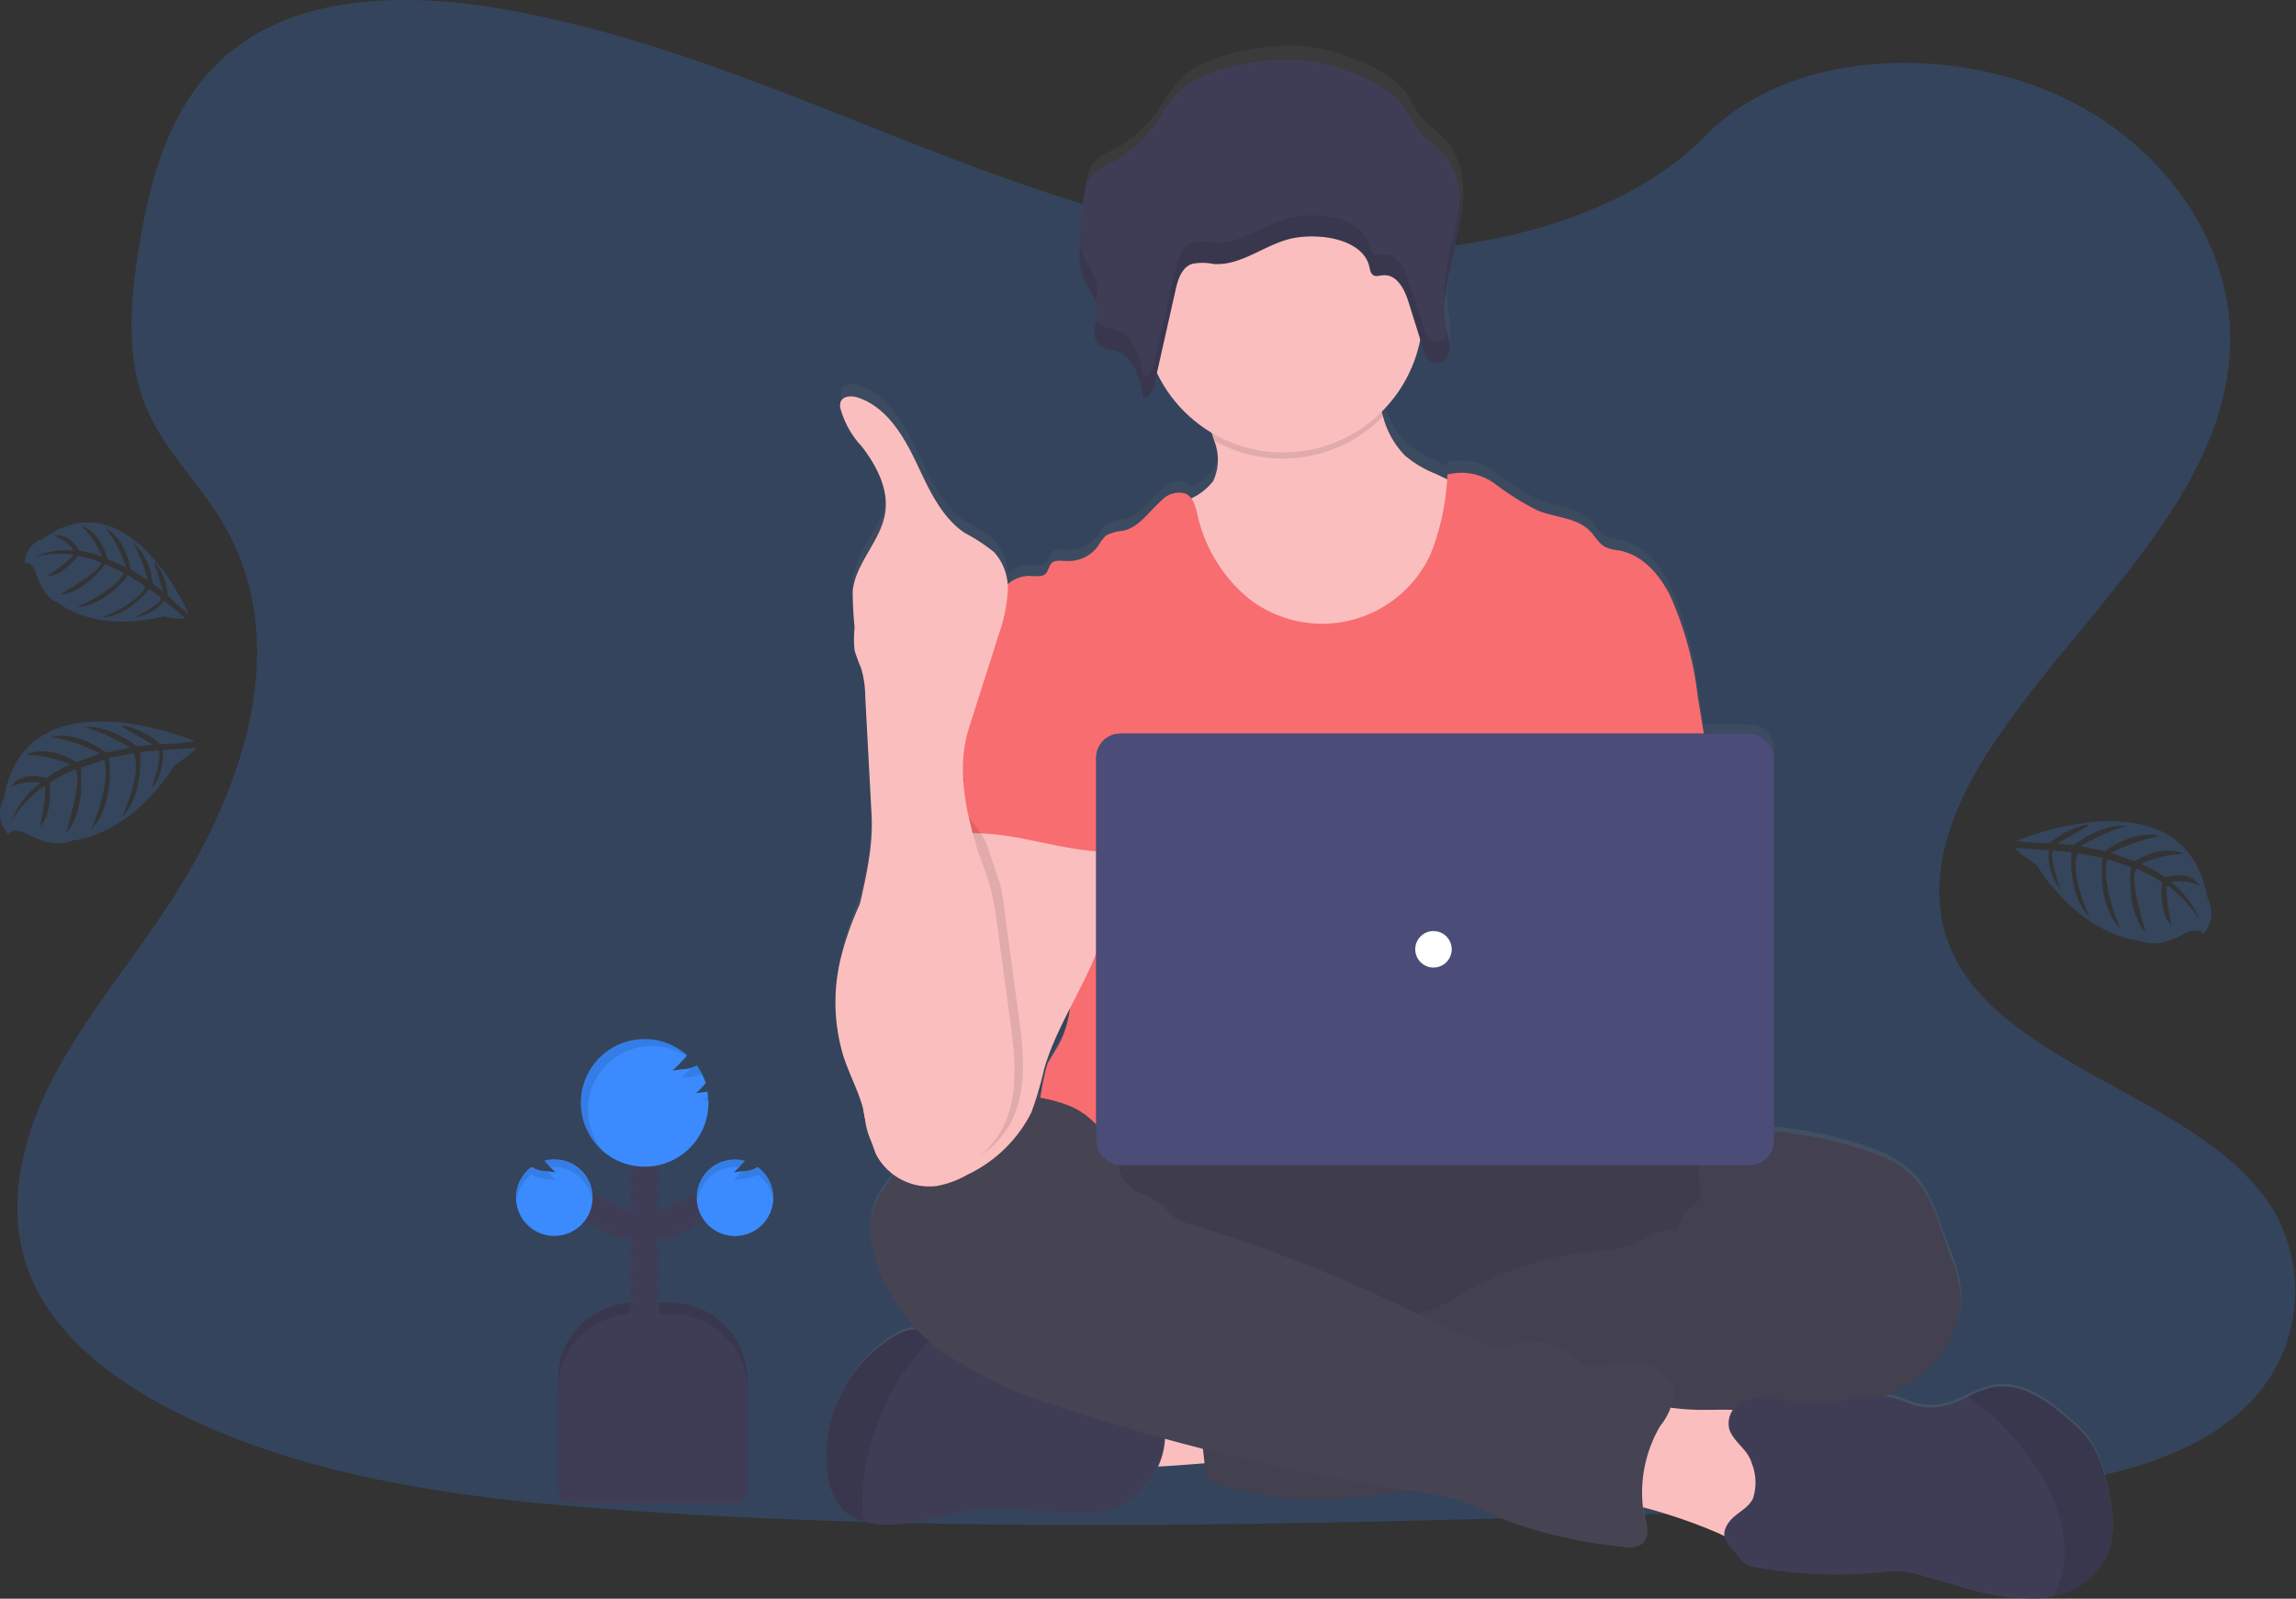 <svg xmlns="http://www.w3.org/2000/svg" xmlns:xlink="http://www.w3.org/1999/xlink" viewBox="0 0 180 125.33"><rect x="0" y="0" width="180" height="125.33" fill="#333333" stroke="none"/><defs><style>.cls-1,.cls-3{fill:#3b8bff;}.cls-1,.cls-2{opacity:0.2;}.cls-1,.cls-7,.cls-9{isolation:isolate;}.cls-4{fill:url(#linear-gradient);}.cls-5{fill:#fbbebe;}.cls-6{fill:#464353;}.cls-11,.cls-7{opacity:0.1;}.cls-8{fill:#f86d70;}.cls-9{opacity:0.05;}.cls-10{fill:#3f3d56;}.cls-12{fill:#4c4c78;}.cls-13{fill:#fff;}</style><linearGradient id="linear-gradient" x1="206.61" y1="-6497.61" x2="206.61" y2="-6375.71" gradientTransform="matrix(1, 0, 0, -1, -91.39, -6372.28)" gradientUnits="userSpaceOnUse"><stop offset="0" stop-color="gray" stop-opacity="0.25"/><stop offset="0.54" stop-color="gray" stop-opacity="0.12"/><stop offset="1" stop-color="gray" stop-opacity="0.1"/></linearGradient></defs><title>step3</title><g id="Layer_2" data-name="Layer 2"><g id="Layer_1-2" data-name="Layer 1"><path class="cls-1" d="M105.15,19.7c-11.45-.4-22.36-4.09-32.78-8.14S51.64,3,40.47.9C33.28-.48,25.05-.67,19.26,3.18,13.69,6.9,11.89,13.3,10.92,19.24c-.73,4.47-1.16,9.18.84,13.36,1.39,2.91,3.85,5.35,5.55,8.13,5.92,9.68,1.74,21.62-4.68,31.08-3,4.43-6.5,8.67-8.82,13.39S.4,95.32,2.43,100.14s6.82,8.36,12,10.88c10.56,5.12,23,6.59,35.15,7.42,26.87,1.84,53.88,1,80.81.25,10-.3,20-.59,29.79-2.14,5.45-.86,11.07-2.22,15-5.49a12.58,12.58,0,0,0,2.9-16.44c-5.64-8.76-21.23-10.93-25.18-20.33-2.17-5.17.06-10.94,3.21-15.73,6.77-10.29,18.11-19.32,18.71-31.09.41-8.08-5-16.17-13.47-20-8.84-4-21.09-3.5-27.6,3.13C127.06,17.43,115.26,20.05,105.15,19.7Z"/><g class="cls-2"><path class="cls-3" d="M15.28,58.1S2.05,52.53.31,62.56a2.44,2.44,0,0,0,.35,2.86s.27-.69,1.55,0A6.58,6.58,0,0,0,3.66,66a3.25,3.25,0,0,0,2.06-.11h0s4.35-.24,8-5.93c0,0,1.57-1,1.65-1.33l-2.62.18a4.35,4.35,0,0,1-.88,3.07s1-3,.5-3.06c-.09,0-1.39.15-1.39.15s.33,3.34-1.42,5.07c0,0,1.62-3.4.92-5l-1.94.37S9.08,62.94,7.17,65c0,0,1.57-3.61,1-5.44l-1.85.62s.45,3.43-1.16,5.13c0,0,1.4-4.35.74-5a9.64,9.64,0,0,0-2,1.06s.26,2.48-.75,3.37c0,0,.62-3,.31-3.13A10.13,10.13,0,0,0,.88,64.36a7.34,7.34,0,0,1,2.28-3,4.07,4.07,0,0,0-2.3.32S1.53,60.4,3.63,61A9.12,9.12,0,0,1,5.5,59.94a8.94,8.94,0,0,0-3.42-.78s1.54-.88,3.91.59l1.85-.67A12.6,12.6,0,0,0,4,57.78S5.69,57.12,8.31,59l1.89-.39A15.06,15.06,0,0,0,6.65,57s1.72-.27,4.1,1.51L12,58.38s-1.57-.92-2-1.15-.45-.37-.45-.37a6.17,6.17,0,0,1,3,1.46A15,15,0,0,0,15.28,58.1Z"/></g><g class="cls-2"><path class="cls-3" d="M158.06,65.92s13.23-5.56,15,4.47a2.44,2.44,0,0,1-.35,2.86s-.27-.69-1.55,0a6.58,6.58,0,0,1-1.44.59,3.25,3.25,0,0,1-2.06-.11h0s-4.35-.24-8-5.93c0,0-1.57-1-1.65-1.33l2.62.18a4.35,4.35,0,0,0,.88,3.07s-1-3-.5-3.06c.09,0,1.39.15,1.39.15s-.33,3.34,1.42,5.07c0,0-1.62-3.4-.92-5l1.94.37s-.53,3.51,1.38,5.55c0,0-1.57-3.61-1-5.44l1.85.62s-.45,3.43,1.16,5.13c0,0-1.4-4.35-.74-5a9.64,9.64,0,0,1,2,1.06s-.26,2.48.75,3.37c0,0-.62-3-.31-3.13a10.13,10.13,0,0,1,2.53,2.72,7.34,7.34,0,0,0-2.28-3,4.07,4.07,0,0,1,2.3.32s-.67-1.28-2.77-.67a9.12,9.12,0,0,0-1.87-1.06,8.94,8.94,0,0,1,3.42-.78s-1.54-.88-3.91.59l-1.85-.67a12.6,12.6,0,0,1,3.85-1.31s-1.71-.66-4.33,1.18l-1.89-.39a15.06,15.06,0,0,1,3.55-1.6s-1.72-.27-4.1,1.51l-1.29-.11s1.57-.92,2-1.15.45-.37.45-.37a6.17,6.17,0,0,0-3,1.46A15,15,0,0,1,158.06,65.92Z"/></g><g class="cls-2"><path class="cls-3" d="M14.79,48.12S10.1,37.28,3.36,42.25a2,2,0,0,0-1.42,1.89s.56-.26.91.9a5.33,5.33,0,0,0,.53,1.17,2.65,2.65,0,0,0,1.28,1.11h0s2.72,2.34,8.14,1a5.31,5.31,0,0,0,1.74.15l-1.66-1.39a3.57,3.57,0,0,1-2.28,1.32s2.27-1.22,2-1.53c0-.06-.91-.7-.91-.7S10,48.37,8,48.41c0,0,2.9-1.09,3.4-2.45l-1.36-.88s-1.69,2.39-4,2.51c0,0,3-1.25,3.68-2.68l-1.46-.68s-1.69,2.3-3.6,2.39c0,0,3.31-1.79,3.26-2.52a7.68,7.68,0,0,0-1.81-.52s-1.25,1.62-2.37,1.57c0,0,2.09-1.43,2-1.68a8.29,8.29,0,0,0-3,.18,6,6,0,0,1,3.07-.48A3.33,3.33,0,0,0,4.21,42s1.13-.38,2,1.18A7.73,7.73,0,0,1,8,43.64a7.27,7.27,0,0,0-1.59-2.41s1.42.35,2,2.58l1.48.66a10.32,10.32,0,0,0-1.54-3s1.39.58,1.9,3.17l1.34.85a12.41,12.41,0,0,0-1.2-3,4.9,4.9,0,0,1,1.57,3.24l.83.67s-.41-1.44-.56-1.84-.06-.48-.06-.48a5.07,5.07,0,0,1,1,2.6A12,12,0,0,0,14.79,48.12Z"/></g><path class="cls-4" d="M165,115.52a9.06,9.06,0,0,0-1-2.49,8.64,8.64,0,0,0-1.56-1.71c-1.73-1.57-3.85-3.16-6.14-2.77a8.1,8.1,0,0,0-2,.74c-.33.15-.67.31-1,.44a5.05,5.05,0,0,1-3.06.27c-.52-.14-1-.39-1.53-.55a4.94,4.94,0,0,0-.75-.16,13.86,13.86,0,0,0,1.45-.76c2.57-1.59,4.62-4.45,4.33-7.47a12.19,12.19,0,0,0-.8-3L152,95.56a10.79,10.79,0,0,0-1.53-3.13,8,8,0,0,0-3.13-2.22,30.41,30.41,0,0,0-8.06-1.87l-.19,0V58.72a1.91,1.91,0,0,0-1.89-1.92h-3.62l-.48-2.91a27.25,27.25,0,0,0-2.2-8.08c-.83-1.63-2.16-3.19-4-3.51a3.94,3.94,0,0,1-1-.24c-.52-.26-.81-.83-1.22-1.25-1-1.09-2.73-1.11-4.12-1.67A21.56,21.56,0,0,1,117.23,37a4.39,4.39,0,0,0-3.76-.75,2.57,2.57,0,0,1,0,.27l-.8-.36a8.72,8.72,0,0,1-2.42-1.46,6.94,6.94,0,0,1-1.73-3.12c0-.12-.07-.24-.11-.37a11.09,11.09,0,0,0,3-5.66l.2.63a3.31,3.31,0,0,0,.24.62l.11.19a1.22,1.22,0,0,0,.29.3.81.81,0,0,0,.38.15h.2a1.1,1.1,0,0,0,.8-.68,1.43,1.43,0,0,0,.08-.29,1.5,1.5,0,0,0,0-.18v-.43a.69.69,0,0,0,0-.14s0,0,0,0l0-.18a.24.24,0,0,1,0,0l0-.15,0-.09v0h0l-.07-.28a8.21,8.21,0,0,1-.13-2.52,27.28,27.28,0,0,1,.68-3.66l.05-.22.06-.25.11-.51h0c0-.15.06-.29.09-.44s0-.26.06-.39v0a11.32,11.32,0,0,0,.12-2.69h0a5.65,5.65,0,0,0-1.35-3.37c-.6-.66-1.38-1.16-1.94-1.85s-.81-1.46-1.35-2.1c-1.49-1.78-5.31-3.15-7.65-3.39-2.69-.27-7,.41-9.19,2a8.88,8.88,0,0,0-1.91,2.23,11,11,0,0,1-3.83,3.81,4.64,4.64,0,0,0-1.74,1.1,3,3,0,0,0-.48,1.24,24.35,24.35,0,0,0-.49,4.72,5.82,5.82,0,0,0,.26,2c0,.09.07.18.12.27h0l.13.24,0,.05a9.9,9.9,0,0,1,.76,1.3,1.88,1.88,0,0,1,.11.4,2.93,2.93,0,0,1-.07,1h0a.67.67,0,0,1,0,.15l0,.11a.2.2,0,0,1,0,.1q0,.15-.05.31c0,.07,0,.15,0,.22a1.79,1.79,0,0,0,.16.86,1.09,1.09,0,0,0,.11.18,1,1,0,0,0,.32.27,3.61,3.61,0,0,0,.88.21,2.67,2.67,0,0,1,1.81,1.72,6.07,6.07,0,0,1,.21.57,10.16,10.16,0,0,1,.33,1.49c.41,0,.64-.38.78-.77a3.62,3.62,0,0,0,.11-.39l.17-.75A11.08,11.08,0,0,0,95.06,33c.07.2.13.39.19.59a4,4,0,0,1-.08,3.15,3.35,3.35,0,0,1-1.76,1.37A1.17,1.17,0,0,0,93,37.8a1.81,1.81,0,0,0-1.91.54c-1,.86-1.73,2.1-3,2.38a3.47,3.47,0,0,0-1.33.36,3.08,3.08,0,0,0-.62.81,2.84,2.84,0,0,1-2.44,1.22c-.44,0-1-.12-1.25.2s-.24.62-.48.84-.84.16-1.29.14A2.38,2.38,0,0,0,79,45a4.06,4.06,0,0,0-1-2.6,13.74,13.74,0,0,0-2.3-1.52c-1.91-1.3-2.86-3.57-3.85-5.66s-2.3-4.29-4.47-5c-.5-.18-1.19-.19-1.42.29a1.06,1.06,0,0,0,0,.63A7.3,7.3,0,0,0,67.56,34c1.15,1.51,2.12,3.35,1.84,5.23-.33,2.23-2.31,4-2.55,6.19a28.86,28.86,0,0,0,.14,3,8.55,8.55,0,0,0,0,1.85,12.54,12.54,0,0,0,.5,1.35,7.88,7.88,0,0,1,.33,2.22q.25,4.74.5,9.48a25.86,25.86,0,0,1-.91,7A22,22,0,0,0,66,74.6a14.63,14.63,0,0,0,.24,7.84c.45,1.37,1.14,2.64,1.51,4a.37.37,0,0,0,0,.09c0,.3.08.59.13.88a8.5,8.5,0,0,0,.26,1,7.13,7.13,0,0,0,.52,1.64,4.58,4.58,0,0,0,1.43,1.67c-.34.67-.9,1.21-1.27,1.87a5.74,5.74,0,0,0-.44,3.83A12.67,12.67,0,0,0,72,104h-.24a3.74,3.74,0,0,0-1.63.58A11.06,11.06,0,0,0,65,115.79a4.81,4.81,0,0,0,1,2.34,3.71,3.71,0,0,0,1.74,1.07,6,6,0,0,0,1.28.24c2.93.24,5.77-1.12,8.71-1.24a23.47,23.47,0,0,1,2.92.14q2.12.18,4.26.22a5.64,5.64,0,0,0,5.08-2.29,6.17,6.17,0,0,0,.9-1.42c1.25-.07,2.64-.18,3.64-.26v.14a1.91,1.91,0,0,0,.52,1.33,1.86,1.86,0,0,0,.71.29,30.87,30.87,0,0,0,7.32,1.19,30.91,30.91,0,0,0,3.48-.27l4.36-.5a22.21,22.21,0,0,1,3.74.81c1.26.43,2.44,1.07,3.66,1.57a36.41,36.41,0,0,0,9,2,1.83,1.83,0,0,0,1.5-.24c.5-.48.33-1.27.19-1.94-.06-.27-.1-.55-.14-.82a41.34,41.34,0,0,1,6,2.09l.34.15c.1.52.58.94,1,1.5a3.79,3.79,0,0,0,.53.65,1.73,1.73,0,0,0,.76.27,35.29,35.29,0,0,0,9.77.44,10,10,0,0,1,2-.07,8.49,8.49,0,0,1,1.45.33l2.76.79a18.64,18.64,0,0,0,6.23,1,8.27,8.27,0,0,0,1.27-.18,6,6,0,0,0,4-2.82C166.1,120.26,165.58,117.75,165,115.52ZM84,78.26a8.67,8.67,0,0,1-.8,3c-.3.6-.68,1.15-1,1.75a9.46,9.46,0,0,0-.57,2.7l-.43-.06c.21-.74.37-1.51.58-2.25A29.17,29.17,0,0,1,84,78.26Z"/><path class="cls-5" d="M87.71,114.9c-.5-1.14-1-2.46-.48-3.6a3.06,3.06,0,0,1,1.58-1.49,7.62,7.62,0,0,1,2.14-.53,29.93,29.93,0,0,1,7-.1,11.36,11.36,0,0,1-.5,4c-.28,1.19-.44,1.37-1.67,1.43C95,114.65,87.9,115.32,87.71,114.9Z"/><ellipse class="cls-6" cx="108.93" cy="97.66" rx="34.07" ry="9.53"/><ellipse class="cls-7" cx="108.93" cy="97.66" rx="34.07" ry="9.53"/><path class="cls-5" d="M115,47.34a10.6,10.6,0,0,1-5.47,5,13.72,13.72,0,0,1-4.33.82,12.36,12.36,0,0,1-4.79-.58,11,11,0,0,1-5-4,24.48,24.48,0,0,1-2.9-5.8,6.45,6.45,0,0,1-.59-3.3,4.68,4.68,0,0,0,3.2-1.78,4,4,0,0,0,.08-3.12c-.09-.3-.19-.6-.29-.89-.24-.69-1.06-2-.49-2.59.36-.37,1.89-.56,2.42-.81,1.62-.75,3.12-1.83,4.9-2.18a11.8,11.8,0,0,1,4.67.3,1.54,1.54,0,0,1,.58.21,1.39,1.39,0,0,1,.43.64c.44,1.07.7,2.25,1,3.36a6.87,6.87,0,0,0,1.72,3.09,8.79,8.79,0,0,0,2.42,1.44l2.11,1a2.78,2.78,0,0,1,1,.65,2.53,2.53,0,0,1,.48,1.3A12.11,12.11,0,0,1,115,47.34Z"/><path class="cls-7" d="M108.49,32.58a11,11,0,0,1-13.25,2c-.09-.3-.19-.6-.29-.89-.24-.69-1.06-2-.49-2.59.36-.37,1.89-.56,2.42-.81,1.62-.75,3.12-1.83,4.9-2.18a11.8,11.8,0,0,1,4.67.3,1.54,1.54,0,0,1,.58.21,1.39,1.39,0,0,1,.43.64C107.88,30.29,108.14,31.47,108.49,32.58Z"/><circle class="cls-5" cx="100.59" cy="24.51" r="10.96"/><path class="cls-8" d="M134,60.08l-.9-5.46a26.8,26.8,0,0,0-2.2-8c-.84-1.62-2.16-3.15-4-3.47a3.82,3.82,0,0,1-1-.24c-.52-.25-.81-.82-1.21-1.24-1-1.08-2.73-1.09-4.12-1.64a21.07,21.07,0,0,1-3.35-2.09,4.46,4.46,0,0,0-3.75-.74,18.81,18.81,0,0,1-1.32,6.25A9.36,9.36,0,0,1,98,47a11.76,11.76,0,0,1-4.12-6.65c-.15-.63-.33-1.35-.91-1.64a1.83,1.83,0,0,0-1.91.53c-1,.86-1.73,2.08-3,2.37a3.48,3.48,0,0,0-1.33.36,3,3,0,0,0-.62.8,2.86,2.86,0,0,1-2.44,1.21c-.44,0-1-.12-1.25.2s-.24.61-.48.83-.84.16-1.29.14a2.61,2.61,0,0,0-2.12,1.19,7.69,7.69,0,0,0-1,2.35c2.6,5.8,5,11.61,7.59,17.41a1.48,1.48,0,0,1,.19.71,1.74,1.74,0,0,1-.32.71c-1.28,2.05-1.24,4.63-1.1,7s.31,5-.76,7.12c-.29.59-.67,1.14-1,1.73a16.39,16.39,0,0,0-.51,7.09h53.85c-1-2.82-.64-8.49-.42-11.49a41.9,41.9,0,0,0-.41-6.29C134.43,68.42,134.69,64.35,134,60.08Z"/><path class="cls-6" d="M136.74,88.8a5.13,5.13,0,0,1,2.52-.08,30.65,30.65,0,0,1,8.05,1.85,7.91,7.91,0,0,1,3.13,2.19,10.86,10.86,0,0,1,1.53,3.1l.91,2.5a12.07,12.07,0,0,1,.8,2.94c.29,3-1.77,5.83-4.35,7.39s-5.62,2.11-8.58,2.69-5.93,1.22-8.88,1.91a35.74,35.74,0,0,1-4.18.82c-3.15.36-6.45-.17-9.45.87a36,36,0,0,1-3.6,1.32,22.38,22.38,0,0,1-2.49.4l-5.67.65a31,31,0,0,1-3.48.27,31.17,31.17,0,0,1-7.32-1.17,1.39,1.39,0,0,1-1.23-1.6q-.36-3.2-.64-6.4a2.4,2.4,0,0,1,2.53-3.1,58.82,58.82,0,0,1,10.88-.76c1.38-1.38,3.67-1.39,5.48-2.14a16.29,16.29,0,0,0,1.93-1.05,25.26,25.26,0,0,1,10.61-3.35,9.88,9.88,0,0,0,2.17-.31c1.4-.44,2.68-1.62,4.12-1.33a3.34,3.34,0,0,1,.71-1.49c.2-.17.46-.29.65-.48a2,2,0,0,0,.37-1.6,4.68,4.68,0,0,1,0-1.69,2.33,2.33,0,0,1,.26-.59A3.21,3.21,0,0,1,136.74,88.8Z"/><path class="cls-9" d="M136.74,88.8a5.13,5.13,0,0,1,2.52-.08,30.65,30.65,0,0,1,8.05,1.85,7.91,7.91,0,0,1,3.13,2.19,10.86,10.86,0,0,1,1.53,3.1l.91,2.5a12.07,12.07,0,0,1,.8,2.94c.29,3-1.77,5.83-4.35,7.39s-5.62,2.11-8.58,2.69-5.93,1.22-8.88,1.91a35.74,35.74,0,0,1-4.18.82c-3.15.36-6.45-.17-9.45.87a36,36,0,0,1-3.6,1.32,22.38,22.38,0,0,1-2.49.4l-5.67.65a31,31,0,0,1-3.48.27,31.17,31.17,0,0,1-7.32-1.17,1.39,1.39,0,0,1-1.23-1.6q-.36-3.2-.64-6.4a2.4,2.4,0,0,1,2.53-3.1,58.82,58.82,0,0,1,10.88-.76c1.38-1.38,3.67-1.39,5.48-2.14a16.29,16.29,0,0,0,1.93-1.05,25.26,25.26,0,0,1,10.61-3.35,9.88,9.88,0,0,0,2.17-.31c1.4-.44,2.68-1.62,4.12-1.33a3.34,3.34,0,0,1,.71-1.49c.2-.17.46-.29.65-.48a2,2,0,0,0,.37-1.6,4.68,4.68,0,0,1,0-1.69,2.33,2.33,0,0,1,.26-.59A3.21,3.21,0,0,1,136.74,88.8Z"/><path class="cls-10" d="M89.9,116.37a5.66,5.66,0,0,1-5.08,2.26q-2.13-.05-4.26-.22a23.87,23.87,0,0,0-2.92-.14c-2.94.11-5.78,1.46-8.71,1.22a6.18,6.18,0,0,1-1.28-.24,3.72,3.72,0,0,1-1.73-1.05,4.75,4.75,0,0,1-1-2.31,10.9,10.9,0,0,1,5.13-11.11,3.76,3.76,0,0,1,1.63-.58,3.86,3.86,0,0,1,1.65.36h0a12.47,12.47,0,0,1,4.08,2.73,2.3,2.3,0,0,0,.62.5,2.14,2.14,0,0,0,.74.14l3.13.2a7.42,7.42,0,0,1,1.57.22,12.5,12.5,0,0,1,1.65.71,21.17,21.17,0,0,0,5.37,1.24.8.8,0,0,1,.48.19.75.75,0,0,1,.15.31A6.08,6.08,0,0,1,89.9,116.37Z"/><path class="cls-7" d="M73.38,104.59a18.8,18.8,0,0,0-3.13,3.92,19.6,19.6,0,0,0-2.56,7.75,14.39,14.39,0,0,0,0,3,3.72,3.72,0,0,1-1.73-1.05,4.75,4.75,0,0,1-1-2.31,10.9,10.9,0,0,1,5.13-11.11,3.76,3.76,0,0,1,1.63-.58,3.86,3.86,0,0,1,1.65.36Z"/><path class="cls-5" d="M134,110.52c1.75,0,3.72-.14,5,1s1.39,3,1.47,4.61l.09,1.92a3.84,3.84,0,0,1-.18,1.73,2.67,2.67,0,0,1-2.62,1.36,8.82,8.82,0,0,1-3-.93,41.86,41.86,0,0,0-8.1-2.55q.14-2,.45-4c.15-.91.17-2.44.78-3.2s1.49-.37,2.36-.22A19,19,0,0,0,134,110.52Z"/><path class="cls-6" d="M87.74,91.2c0,.24-.37,0-.41-.25a5.8,5.8,0,0,0-3.57-4.29A11.7,11.7,0,0,0,78,86c-2.92.28-6.18,1.39-7.26,4.12-.25.64-.37,1.33-.68,1.94S69.17,93.3,68.8,94a5.66,5.66,0,0,0-.44,3.79,13.68,13.68,0,0,0,5.78,8.34,34.5,34.5,0,0,0,9.41,4.31,163.26,163.26,0,0,0,26.69,6.37,25.65,25.65,0,0,1,4.36.9c1.26.42,2.44,1.05,3.66,1.55a36.8,36.8,0,0,0,9,2,1.84,1.84,0,0,0,1.5-.24c.5-.46.33-1.26.19-1.92a10.33,10.33,0,0,1,1.21-7.32,4.8,4.8,0,0,0,1.08-2.73,2.74,2.74,0,0,0-2.42-2.16,12.1,12.1,0,0,0-3.47.24,1.9,1.9,0,0,1-1.19-.12,2.36,2.36,0,0,1-.46-.41,5.23,5.23,0,0,0-6.09-.85c-.43.24-1.07-.29-1.52-.49l-5-2.27A118.2,118.2,0,0,0,93.45,96a3.7,3.7,0,0,1-1.36-.56c-.3-.24-.52-.56-.8-.83a10.18,10.18,0,0,0-2.18-1.21C88.38,93,87.57,92,87.74,91.2Z"/><path class="cls-10" d="M165,122.34a6,6,0,0,1-4,2.79,8,8,0,0,1-1.27.18,18.8,18.8,0,0,1-6.22-1l-2.76-.78a8.71,8.71,0,0,0-1.45-.32,10,10,0,0,0-2,.07,35.64,35.64,0,0,1-9.77-.44,1.72,1.72,0,0,1-.76-.27,3.75,3.75,0,0,1-.53-.65c-.75-.9-1.56-1.43-.67-2.62.51-.69,1.46-1,1.86-1.83a4.08,4.08,0,0,0-.09-2.74c-.32-1.13-1.38-1.62-1.76-2.66a1.87,1.87,0,0,1,.91-2.12,3.78,3.78,0,0,1,2.43-.35c.83.11,1.64.34,2.47.41,2.44.2,4.94-1.07,7.29-.36.52.16,1,.41,1.53.55a5.09,5.09,0,0,0,3.06-.26c.34-.13.68-.28,1-.44a8.16,8.16,0,0,1,2-.74c2.29-.39,4.41,1.19,6.14,2.74a8.68,8.68,0,0,1,1.56,1.69,8.49,8.49,0,0,1,1,2.46C165.55,117.83,166.07,120.31,165,122.34Z"/><path class="cls-7" d="M165,122.34a6,6,0,0,1-4,2.79,7.79,7.79,0,0,0,.85-4.09,12.91,12.91,0,0,0-2.41-6.28,22.25,22.25,0,0,0-2.65-3.23c-.76-.76-1.69-1.37-2.5-2.07a8.16,8.16,0,0,1,2-.74c2.29-.39,4.41,1.19,6.14,2.74a8.68,8.68,0,0,1,1.56,1.69,8.49,8.49,0,0,1,1,2.46C165.55,117.83,166.07,120.31,165,122.34Z"/><path class="cls-10" d="M93,6.72a8.73,8.73,0,0,0-1.91,2.21,10.91,10.91,0,0,1-3.83,3.77,4.65,4.65,0,0,0-1.74,1.09A2.94,2.94,0,0,0,85.07,15a24.22,24.22,0,0,0-.49,4.67A5.19,5.19,0,0,0,85,22a7.87,7.87,0,0,1,1,2,5.93,5.93,0,0,1-.19,1.7,1.44,1.44,0,0,0,.58,1.52,3.52,3.52,0,0,0,.88.21c1.58.35,2.12,2.21,2.36,3.75.54,0,.78-.65.89-1.15l1.65-7.34c.18-.8.48-1.72,1.27-2a4.07,4.07,0,0,1,1.67,0c2.18.18,4-1.51,6.16-2a7.86,7.86,0,0,1,2.08-.14c1.68.08,3.64.77,4,2.34.06.25.1.56.33.69s.48,0,.74,0c1.07-.11,1.7,1.09,2,2.08l1.12,3.57c.17.54.45,1.18,1,1.25a1.08,1.08,0,0,0,1.08-1,4.18,4.18,0,0,0-.21-1.54c-.53-2.35.28-4.75.77-7.1s.58-5.05-1.07-6.86c-.6-.66-1.38-1.14-1.94-1.83s-.81-1.44-1.35-2.08c-1.49-1.76-5.31-3.11-7.65-3.34C99.53,4.47,95.18,5.15,93,6.72Z"/><g class="cls-11"><path d="M112.58,26.81c-.59-.07-.87-.71-1-1.25L110.42,22c-.31-1-.94-2.18-2-2.08-.24,0-.52.12-.74,0s-.27-.43-.33-.69c-.36-1.57-2.31-2.26-4-2.34a8,8,0,0,0-2.08.14c-2.14.48-4,2.14-6.16,2a4.11,4.11,0,0,0-1.67,0c-.8.28-1.09,1.19-1.27,2l-1.65,7.34c-.11.51-.36,1.12-.89,1.15-.24-1.53-.77-3.39-2.36-3.75a3.75,3.75,0,0,1-.88-.21,1,1,0,0,1-.46-.51c0,.22-.09.44-.12.66a1.45,1.45,0,0,0,.58,1.52,3.52,3.52,0,0,0,.88.21c1.58.35,2.12,2.21,2.36,3.75.54,0,.78-.65.89-1.15l1.65-7.34c.18-.8.48-1.72,1.27-2a4.07,4.07,0,0,1,1.67,0c2.18.18,4-1.51,6.16-2a7.86,7.86,0,0,1,2.07-.14c1.68.08,3.64.77,4,2.34.06.25.1.56.33.69s.48,0,.74,0c1.07-.11,1.7,1.09,2,2.08l1.12,3.57c.17.54.45,1.18,1,1.25a1.08,1.08,0,0,0,1.08-1,3.24,3.24,0,0,0-.14-1.27A1,1,0,0,1,112.58,26.81Z"/><path d="M86,22.27a8,8,0,0,0-1-2,3.92,3.92,0,0,1-.35-1.43c0,.27,0,.53,0,.8A5.19,5.19,0,0,0,85,22c.26.54.7,1,.92,1.57A3.59,3.59,0,0,0,86,22.27Z"/><path d="M114.21,17.2c-.43,2.08-1.11,4.19-.9,6.28a40.86,40.86,0,0,1,.9-4.61,12.15,12.15,0,0,0,.28-3.53A14.57,14.57,0,0,1,114.21,17.2Z"/></g><path class="cls-5" d="M86.94,70.61c-.29,4.73-3.76,8.64-5.08,13.19a27.53,27.53,0,0,1-1,3.4,10.75,10.75,0,0,1-5,4.88,7.51,7.51,0,0,1-2.46.9,4.72,4.72,0,0,1-4.74-2.52,20,20,0,0,1-1-3.57c-.37-1.37-1.06-2.64-1.51-4a14.57,14.57,0,0,1-.24-7.76A23.83,23.83,0,0,1,68.5,68.8l.51-.87a19.82,19.82,0,0,1,1.65-2.38,26.34,26.34,0,0,1,5.08-4.35,1.19,1.19,0,0,1,.48-.24h0a1.15,1.15,0,0,1,.59.14A46.59,46.59,0,0,1,84.07,65c.82.55,2.11,1.16,2.54,2.08A8.46,8.46,0,0,1,86.94,70.61Z"/><path class="cls-8" d="M77.48,48.84a2.47,2.47,0,0,0-.53.85,40,40,0,0,0-3.36,13.73,1.37,1.37,0,0,1-.15.66,2.91,2.91,0,0,1-.35.38,1.32,1.32,0,0,0,.16,1.85l.07.05a2.56,2.56,0,0,1,2.17-1c4-.32,7.92,1.55,11.93,1.41-.28-1-.69-1.92-.92-2.91-1-4.4,1.53-9.19,0-13.43a3.46,3.46,0,0,0-1.66-2.05A4.41,4.41,0,0,0,83.74,48c-1-.18-3-1-4-.65-.36.12-.51.46-.81.66S77.87,48.45,77.48,48.84Z"/><path class="cls-7" d="M79.12,88.23a7,7,0,0,1-6,3.46,4.69,4.69,0,0,1-1.91-.35,5.29,5.29,0,0,1-2.7-4c-.32-1.63-.22-3.32-.45-5-.18-1.32-.57-2.59-.77-3.91-.49-3.25.48-6.45,1.17-9.69l.51-.87a19.82,19.82,0,0,1,1.65-2.38,26.34,26.34,0,0,1,5.08-4.35H73.85a.33.33,0,0,1,.52.23c.19,1.67,2.54,3.34,3.05,5,.32,1,.7,2,1,3A23.94,23.94,0,0,1,78.83,72l1,7.39C80.26,82.37,80.62,85.62,79.12,88.23Z"/><path class="cls-5" d="M76,56.95l2.3-7.21A12.52,12.52,0,0,0,79,46.43a4.24,4.24,0,0,0-1.05-3.13,13.63,13.63,0,0,0-2.3-1.51c-1.91-1.28-2.86-3.53-3.85-5.6s-2.3-4.24-4.47-5c-.5-.18-1.19-.19-1.42.29a1,1,0,0,0,0,.62A7.12,7.12,0,0,0,67.56,35c1.15,1.49,2.11,3.31,1.84,5.18-.33,2.21-2.31,3.92-2.55,6.14A28.34,28.34,0,0,0,67,49.2,8.21,8.21,0,0,0,67,51a12.31,12.31,0,0,0,.5,1.35,7.91,7.91,0,0,1,.33,2.19l.5,9.38c.27,5.07-2.48,10-1.72,15,.2,1.31.59,2.59.77,3.91.24,1.65.13,3.34.45,5a5.32,5.32,0,0,0,2.7,4,4.69,4.69,0,0,0,1.91.35,7,7,0,0,0,6-3.46c1.5-2.62,1.14-5.86.73-8.85l-1-7.39a23.94,23.94,0,0,0-.46-2.62c-.25-1-.63-2-1-3C75.7,63.61,74.94,60.18,76,56.95Z"/><rect class="cls-10" x="85.94" y="57.51" width="53.13" height="33.83" rx="1.9" ry="1.9"/><rect class="cls-12" x="85.94" y="57.51" width="53.13" height="33.83" rx="1.9" ry="1.9"/><circle class="cls-13" cx="112.38" cy="74.42" r="1.43"/><path class="cls-10" d="M49.69,102.14h2.89a6,6,0,0,1,6,6v8.84H43.73V108.1A6,6,0,0,1,49.69,102.14Z"/><path class="cls-7" d="M49.69,102.14h2.89a6,6,0,0,1,6,6v8.84H43.73V108.1A6,6,0,0,1,49.69,102.14Z"/><circle class="cls-10" cx="50.54" cy="104.22" r="1.18"/><circle class="cls-10" cx="50.54" cy="102.74" r="1.18"/><circle class="cls-10" cx="50.54" cy="101.26" r="1.18"/><circle class="cls-10" cx="50.54" cy="99.78" r="1.18"/><circle class="cls-10" cx="50.54" cy="98.3" r="1.18"/><circle class="cls-10" cx="50.54" cy="96.82" r="1.18"/><circle class="cls-10" cx="50.54" cy="95.34" r="1.18"/><circle class="cls-10" cx="52.32" cy="95.93" r="1.18"/><circle class="cls-10" cx="53.5" cy="95.34" r="1.18"/><circle class="cls-10" cx="54.69" cy="94.75" r="1.18"/><circle class="cls-10" cx="50.54" cy="93.86" r="1.18"/><circle class="cls-10" cx="50.54" cy="92.38" r="1.18"/><circle class="cls-10" cx="50.54" cy="90.9" r="1.18"/><circle class="cls-10" cx="50.54" cy="89.42" r="1.18"/><path class="cls-3" d="M55.45,85.6c-.29,0-.59.07-.88.09a6.8,6.8,0,0,0,.76-.78,5.06,5.06,0,0,0-.71-1.39,2.43,2.43,0,0,1-1,.3c-.29,0-.59.08-.88.1a16.3,16.3,0,0,0,1.13-1.19,5,5,0,1,0,1.67,3.73,4.93,4.93,0,0,0-.08-.86Z"/><path class="cls-3" d="M59.41,91.48a2.34,2.34,0,0,1-1,.33c-.29,0-.59.07-.88.09A8.67,8.67,0,0,0,58.4,91a3,3,0,1,0,1,.48Z"/><circle class="cls-10" cx="48.77" cy="95.93" r="1.18"/><circle class="cls-10" cx="47.58" cy="95.34" r="1.18"/><circle class="cls-10" cx="46.4" cy="94.75" r="1.18"/><path class="cls-3" d="M41.68,91.48a2.33,2.33,0,0,0,1,.33c.29,0,.59.07.88.09a8.44,8.44,0,0,1-.88-.91,3,3,0,1,1-1,.48Z"/><path class="cls-10" d="M49.69,103h2.89a6,6,0,0,1,6,6v7.83a1,1,0,0,1-1,1H44.74a1,1,0,0,1-1-1V109A6,6,0,0,1,49.69,103Z"/><g class="cls-11"><path d="M55.54,85.92a4.49,4.49,0,0,1-.38.36,3.87,3.87,0,0,0,.41,0C55.56,86.14,55.55,86,55.54,85.92Z"/><path d="M53.38,84.51c.3,0,.59-.05.89-.09a2.86,2.86,0,0,0,.77-.21,5.22,5.22,0,0,0-.41-.68,1.79,1.79,0,0,1-.48.2A6.86,6.86,0,0,1,53.38,84.51Z"/><path d="M46.1,87.05a5,5,0,0,1,7.74-4.23l.08-.08a5,5,0,1,0-6.68,7.51l.06,0A5,5,0,0,1,46.1,87.05Z"/></g><g class="cls-11"><path d="M57.53,92.5c.3,0,.59-.05.88-.09a2.31,2.31,0,0,0,1-.33,3,3,0,0,1,1.19,2.1,2.71,2.71,0,0,0,0-.31,3,3,0,0,0-1.19-2.38,2.34,2.34,0,0,1-1,.33l-.24,0A6,6,0,0,1,57.53,92.5Z"/><path d="M57.65,91.49l.3,0L58.4,91a3,3,0,0,0-3.72,2.86,2,2,0,0,0,0,.3A3,3,0,0,1,57.65,91.49Z"/></g><g class="cls-11"><path d="M43.56,92.5c-.3,0-.59-.05-.88-.09a2.3,2.3,0,0,1-1-.33,3,3,0,0,0-1.19,2.1,2.71,2.71,0,0,1,0-.31,3,3,0,0,1,1.19-2.38,2.33,2.33,0,0,0,1,.33l.24,0A5.64,5.64,0,0,0,43.56,92.5Z"/><path d="M43.44,91.49l-.3,0L42.68,91a3,3,0,0,1,3.72,2.86,2,2,0,0,1,0,.3A3,3,0,0,0,43.44,91.49Z"/></g></g></g></svg>